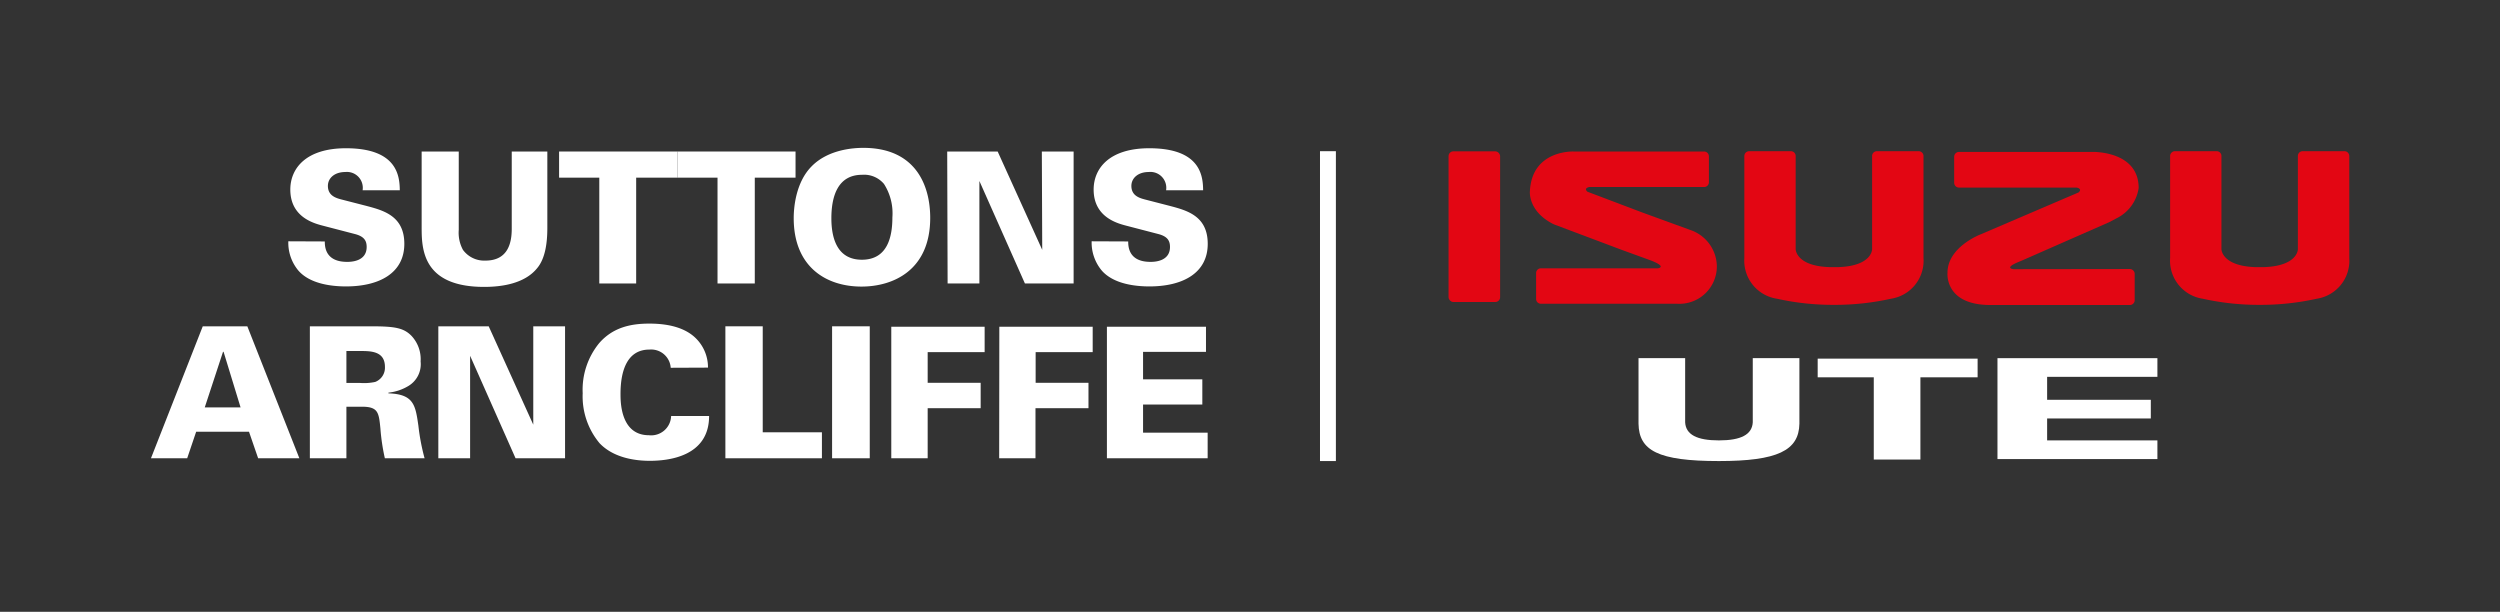 <svg id="Base" xmlns="http://www.w3.org/2000/svg" viewBox="0 0 314.66 77"><rect x="0" y="0" width="314.66" height="77" fill="#333333" stroke="none"/><rect x="182.32" y="19.05" width="6.49" height="18.96" rx="0.6" fill="#e30613"/><path d="M206.64,26.72l-6.84-2.59c-.52-.47.24-.59.24-.59h14.44a.6.6,0,0,0,.61-.6V19.68a.61.61,0,0,0-.61-.61H198.07s-5.26-.24-5.51,5c0,0-.28,2.53,3,4.16h0l8.56,3.22,3.41,1.24c2.45.89,1.15,1.08,1.15,1.08H193.94a.6.6,0,0,0-.6.6v3.26a.6.6,0,0,0,.6.6h17.15a4.71,4.71,0,0,0,5-4.69,4.9,4.9,0,0,0-3.36-4.6Z" fill="#e30613"/><path d="M253.44,33.88s-1.41-.12.85-1l11.19-4.92.89-.47a5.06,5.06,0,0,0,2.81-3.83c0-4.69-5.79-4.54-5.79-4.54H246.57a.61.61,0,0,0-.61.61V23a.61.61,0,0,0,.61.61h14.81s.77.13.24.61l-12.29,5.26s-4.21,1.58-4.21,4.84c0,0-.43,4.07,5.4,4.07h17.54a.61.61,0,0,0,.62-.61V34.48a.62.62,0,0,0-.62-.62Z" fill="#e30613"/><path d="M230.94,38.37A32.45,32.45,0,0,0,238,37.6a4.84,4.84,0,0,0,4.1-5.12V19.65a.61.61,0,0,0-.6-.62h-5.27a.6.6,0,0,0-.6.6V31.38s0,2.09-4.22,2.24h-1.18c-4.19-.15-4.22-2.24-4.22-2.24V19.63a.6.6,0,0,0-.6-.6h-5.26a.61.61,0,0,0-.6.62V32.48a4.84,4.84,0,0,0,4.11,5.12,32.41,32.41,0,0,0,7.08.77Z" fill="#e30613"/><path d="M284.5,38.37a32.57,32.57,0,0,0,7.09-.77,4.84,4.84,0,0,0,4.1-5.12V19.65a.61.61,0,0,0-.61-.62h-5.25a.6.6,0,0,0-.61.6V31.38s0,2.08-4.22,2.24h-1.18c-4.19-.16-4.22-2.24-4.22-2.24V19.63a.6.6,0,0,0-.6-.6h-5.26a.61.61,0,0,0-.6.62V32.48a4.84,4.84,0,0,0,4.11,5.12,32.41,32.41,0,0,0,7.08.77Z" fill="#e30613"/><path d="M226.48,45.08v8.25c-.06,3.38-2.76,4.7-10.13,4.7-7.67,0-10.06-1.32-10.12-4.7V45.08h5.87v8.08c.09,1.55,1.49,2.27,4.25,2.27s4.17-.72,4.26-2.27V45.08Z" fill="#fff"/><polygon points="235.84 47.49 228.78 47.49 228.78 45.14 248.91 45.14 248.91 47.49 241.71 47.49 241.71 57.84 235.84 57.84 235.84 47.49" fill="#fff"/><polygon points="251.41 57.78 251.41 45.08 271.54 45.08 271.54 47.43 257.66 47.43 257.66 50.32 270.71 50.32 270.71 52.67 257.66 52.67 257.66 55.43 271.54 55.43 271.54 57.78 251.41 57.78" fill="#fff"/><rect x="166.14" y="19.03" width="2" height="39" fill="#fff"/><path d="M40.88,30.39c0,.67.07,2.57,2.81,2.57.39,0,2.46,0,2.46-1.88,0-.78-.32-1.31-1.43-1.61l-4.07-1.06c-1.15-.3-4.11-1.08-4.11-4.55,0-2.69,2-5.2,7-5.2,6.48,0,6.76,3.52,6.78,5.29H45.64a2,2,0,0,0-2.18-2.3c-1.34,0-2.19.76-2.19,1.75,0,1.22,1,1.52,1.68,1.7l3.11.8c2.2.58,4.83,1.27,4.83,4.79,0,3.7-3.18,5.36-7.34,5.36-1.72,0-4.51-.28-6-2a5.46,5.46,0,0,1-1.26-3.68Z" fill="#fff"/><path d="M57.74,19.07v9.87a4.53,4.53,0,0,0,.53,2.51A3.32,3.32,0,0,0,61.1,32.8c2.92,0,3.31-2.37,3.31-4V19.07h4.48v9.62c0,1.84-.25,3.84-1.28,5.06-1.61,2-4.58,2.36-6.67,2.36-7.84,0-7.87-4.87-7.87-7.58l0-9.46Z" fill="#fff"/><path d="M75.43,22.36H70.37V19.07H85.25v3.29H80.07V35.68H75.43Z" fill="#fff"/><path d="M90.31,22.36H85.25V19.07h14.88v3.29H95V35.68H90.31Z" fill="#fff"/><path d="M102.18,20.91c2.09-2.11,5.26-2.3,6.48-2.3,6.62,0,8.42,4.76,8.42,8.81,0,6.62-4.69,8.65-8.65,8.65-4.41,0-8.53-2.44-8.53-8.62C99.9,26.34,100.08,23,102.18,20.91Zm6.3,11.78c3.29,0,3.84-3,3.84-5.34a6.84,6.84,0,0,0-1.06-4.2A3.27,3.27,0,0,0,108.5,22c-3,0-3.86,2.62-3.86,5.47C104.64,30.07,105.42,32.69,108.48,32.69Z" fill="#fff"/><path d="M119.22,19.07h6.35l5.61,12.38-.05-12.38h4V35.68H129l-5.73-12.9,0,12.9h-4Z" fill="#fff"/><path d="M142,30.39c0,.67.07,2.57,2.8,2.57.39,0,2.46,0,2.46-1.88,0-.78-.32-1.31-1.42-1.61l-4.07-1.06c-1.15-.3-4.12-1.08-4.12-4.55,0-2.69,2-5.2,7-5.2,6.49,0,6.76,3.52,6.78,5.29h-4.66a2,2,0,0,0-2.19-2.3c-1.33,0-2.18.76-2.18,1.75,0,1.22,1,1.52,1.68,1.7l3.1.8c2.21.58,4.83,1.27,4.83,4.79,0,3.7-3.17,5.36-7.34,5.36-1.72,0-4.5-.28-6-2a5.48,5.48,0,0,1-1.27-3.68Z" fill="#fff"/><path d="M25.52,41.07h5.61l6.55,16.61H32.49l-1.15-3.34H24.69l-1.13,3.34H19Zm4.76,10.21-2.14-7h-.07l-2.3,7Z" fill="#fff"/><path d="M39,41.07h7.68c3,0,4.12.19,5.11,1.2a4.29,4.29,0,0,1,1.15,3.22,3.19,3.19,0,0,1-1.52,3.08,6.08,6.08,0,0,1-2.53.85v.09c3.22.1,3.4,1.52,3.77,4.07a26.84,26.84,0,0,0,.78,4.1h-5a25.52,25.52,0,0,1-.56-3.75c-.2-2-.27-2.74-2.34-2.74H43.6v6.49H39ZM43.6,48.2h1.72a6.74,6.74,0,0,0,1.91-.13,1.92,1.92,0,0,0,1.22-1.89c0-2-1.8-2-3.13-2H43.6Z" fill="#fff"/><path d="M55.17,41.07h6.34l5.61,12.38,0-12.38h4V57.68H64.89l-5.72-12.9,0,12.9h-4Z" fill="#fff"/><path d="M84.42,46.29A2.47,2.47,0,0,0,81.73,44C79,44,78.1,46.55,78.1,49.58c0,1,0,5.2,3.58,5.2a2.51,2.51,0,0,0,2.79-2.42h4.78c0,5.2-5.31,5.64-7.47,5.64-1.61,0-4.47-.28-6.31-2.21a9.18,9.18,0,0,1-2.13-6.3,9.26,9.26,0,0,1,2.09-6.32c1.7-1.93,3.88-2.44,6.3-2.44,2.69,0,4.74.64,6,2a5.13,5.13,0,0,1,1.38,3.54Z" fill="#fff"/><path d="M91.3,41.07H96V54.41h7.45v3.27H91.3Z" fill="#fff"/><path d="M104.73,41.07h4.74V57.68h-4.74Z" fill="#fff"/><path d="M112.18,41.12h11.75v3.2h-7.17v3.86h6.67v3.2h-6.67v6.3h-4.58Z" fill="#fff"/><path d="M125.78,41.12h11.75v3.2h-7.18v3.86H137v3.2h-6.67v6.3h-4.57Z" fill="#fff"/><path d="M139.32,41.12h12.47v3.17h-7.92v3.45h7.46v3.18h-7.46v3.54H152v3.22H139.32Z" fill="#fff"/></svg>